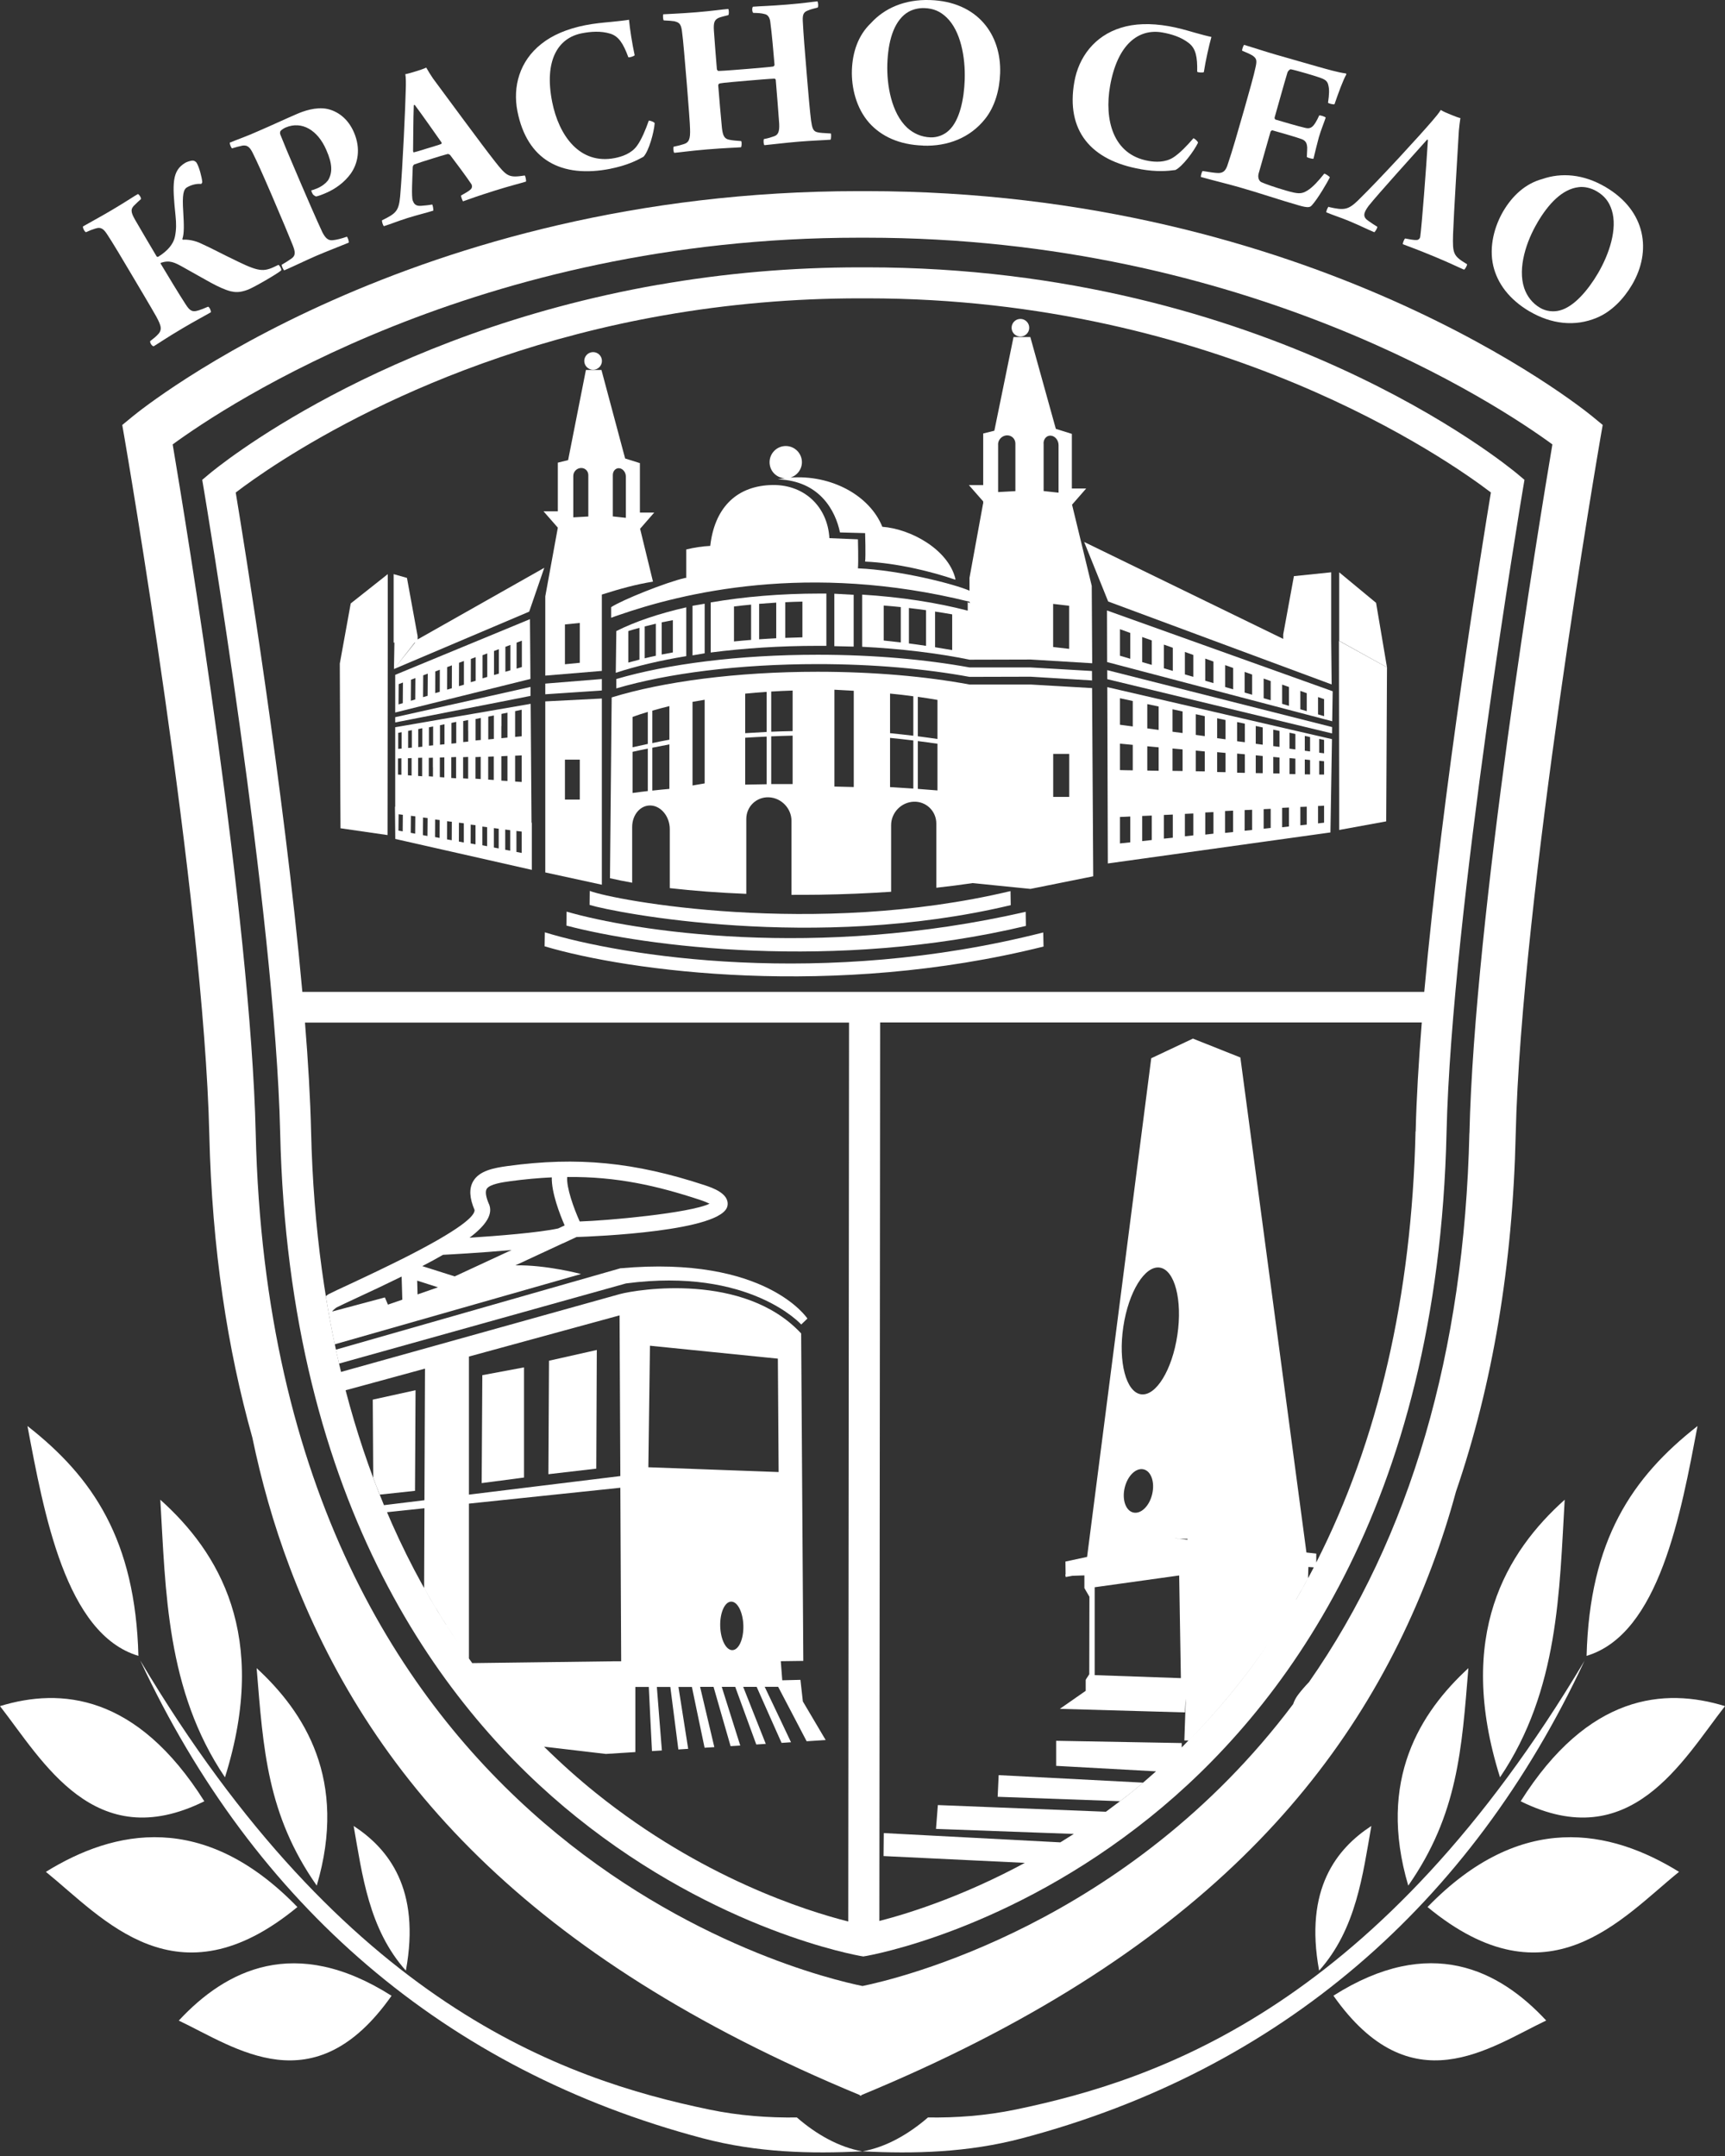 <svg width="76" height="95" viewBox="0 0 76 95" fill="none" xmlns="http://www.w3.org/2000/svg">
<rect x="0" y="0" width="76" height="95" fill="#333333" stroke="none"/>
<path d="M70.614 18.726L70.154 18.348C69.66 17.942 57.839 8.422 38.17 8.422H37.83C18.165 8.422 6.34 17.942 5.846 18.348L5.386 18.726L5.488 19.313C5.522 19.514 8.978 39.543 9.221 49.977C9.34 55.042 10.028 59.467 11.116 63.336C11.515 65.255 12.046 67.153 12.762 69.052C16.215 78.211 23.176 86.232 37.884 92.316V92.347C37.884 92.347 37.908 92.337 37.918 92.333C37.928 92.337 37.942 92.344 37.952 92.347V92.316C52.661 86.232 59.625 78.211 63.074 69.052C63.49 67.948 63.845 66.84 64.145 65.732C65.76 61.018 66.647 55.755 66.779 49.977C67.022 39.543 70.475 19.514 70.509 19.313L70.611 18.726H70.614ZM64.738 49.933C64.513 59.576 62.137 67.713 57.675 74.114C57.484 74.315 57.334 74.489 57.201 74.663C57.102 74.792 57.024 74.936 56.973 75.089C49.682 84.797 39.531 87.197 38 87.51C35.488 86.999 11.995 81.371 11.266 49.936C11.044 40.392 8.194 23.055 7.608 19.582C9.953 17.867 21.038 10.474 37.83 10.474H38.17C54.965 10.474 66.05 17.867 68.395 19.582C67.809 23.055 64.959 40.392 64.741 49.936L64.738 49.933Z" fill="white"/>
<path d="M29.001 12.546C16.662 14.714 9.507 20.639 9.21 20.891L8.91 21.143L8.975 21.528C9.006 21.716 12.121 40.232 12.343 49.889C12.718 66.455 19.648 75.444 25.398 80.066C31.643 85.087 37.72 86.154 37.976 86.198L37.983 86.16V86.205H38.089V86.16L38.099 86.198C38.354 86.154 44.435 85.09 50.677 80.066C56.424 75.444 63.357 66.455 63.732 49.889C63.954 40.232 67.069 21.712 67.1 21.528L67.165 21.143L66.865 20.891C66.421 20.519 55.831 11.78 38.187 11.78H37.881C34.891 11.78 31.902 12.039 28.997 12.55L29.001 12.546ZM27.331 65.555L27.368 73.201H27.082L20.806 73.282C20.759 73.214 20.708 73.146 20.66 73.078V66.254L27.331 65.555ZM20.66 65.862V59.774L27.297 57.96L27.331 65.04L20.66 65.858V65.862ZM19.651 71.588C18.679 70.065 17.769 68.353 16.968 66.438C16.996 66.502 17.023 66.567 17.05 66.632L18.7 66.458L18.686 69.969C19 70.532 19.324 71.07 19.654 71.588H19.651ZM18.7 66.104L16.917 66.322C16.273 64.771 15.704 63.087 15.226 61.26L18.724 60.306L18.7 66.104ZM19.651 71.588C19.814 71.847 19.982 72.096 20.149 72.345C19.982 72.1 19.814 71.847 19.651 71.588ZM20.806 73.282C21.832 74.687 22.906 75.907 23.973 76.964C22.906 75.907 21.836 74.687 20.806 73.282ZM37.373 84.667C35.535 84.204 30.91 82.752 26.25 79.002C25.504 78.402 24.74 77.724 23.97 76.964L26.693 77.284L27.992 77.202V74.332H28.585C28.605 74.748 28.626 75.195 28.65 75.675L28.725 77.158L29.161 77.131L29.045 75.675C29.008 75.198 28.97 74.752 28.94 74.332H29.533C29.587 74.748 29.645 75.195 29.706 75.675L29.887 77.087L30.32 77.059L30.102 75.675C30.027 75.195 29.955 74.752 29.891 74.332H30.484C30.569 74.748 30.664 75.195 30.763 75.675L31.043 77.011L31.472 76.984L31.162 75.672C31.05 75.191 30.944 74.748 30.845 74.329H31.438C31.557 74.745 31.687 75.191 31.823 75.672L32.188 76.94L32.614 76.913L32.222 75.672C32.072 75.191 31.929 74.748 31.799 74.329H32.393C32.546 74.745 32.71 75.191 32.883 75.672L33.32 76.868L33.739 76.841L33.275 75.672C33.084 75.191 32.911 74.748 32.744 74.329H33.337C33.521 74.745 33.722 75.191 33.933 75.672L34.434 76.797L34.85 76.769L34.329 75.668C34.1 75.188 33.889 74.745 33.691 74.326H34.284C34.502 74.741 34.738 75.188 34.987 75.668L35.539 76.725L36.377 76.671L35.372 74.97L35.266 74.019L34.465 74.039L34.4 73.197L35.392 73.184L35.297 58.755L35.29 58.748C32.781 56.058 28.098 56.808 27.303 57.023L15.022 60.452C15.087 60.725 15.158 60.991 15.226 61.253C14.361 57.943 13.805 54.166 13.706 49.851C13.672 48.416 13.577 46.79 13.437 45.059H37.407L37.373 84.661V84.667ZM28.565 64.648L28.636 59.297L34.271 59.866L34.305 64.863L28.565 64.652V64.648ZM32.751 71.626C32.767 72.216 32.553 72.7 32.27 72.71C31.987 72.717 31.748 72.246 31.731 71.656C31.714 71.067 31.929 70.579 32.212 70.573C32.495 70.566 32.733 71.036 32.751 71.626ZM52.357 76.705C53.636 75.409 54.798 73.998 55.841 72.478C54.801 73.998 53.639 75.409 52.357 76.705ZM56.536 71.415C56.697 71.155 56.857 70.896 57.01 70.63C56.853 70.893 56.697 71.155 56.536 71.415ZM57.102 70.481C57.283 70.17 57.46 69.857 57.63 69.54L57.644 69.045L57.883 69.062C57.634 69.543 57.375 70.017 57.105 70.481H57.102ZM62.365 49.858C62.202 57.108 60.712 63.506 57.992 68.848V68.456L57.559 68.408L54.648 46.596L52.558 45.764L50.721 46.63L47.895 68.602L46.941 68.807V68.82L46.948 69.379H46.934L46.944 69.448H46.951V69.461V69.475V69.489L47.248 69.434L47.776 69.417V69.976L47.998 70.358L47.991 73.773L47.844 73.998V74.015H47.834V74.503L46.695 75.297L52.207 75.454L52.238 74.844V75.024L52.18 76.691H52.361C52.262 76.797 52.163 76.899 52.064 76.998V76.804L46.532 76.705V77.809L50.932 78.051C50.588 78.358 50.237 78.661 49.876 78.951C49.49 79.261 49.105 79.551 48.724 79.831L41.32 79.537L41.238 80.587L47.309 80.809C47.108 80.938 46.914 81.058 46.716 81.18L38.937 80.771L38.927 81.784L45.155 82.084C45.41 81.947 45.666 81.804 45.925 81.654C42.796 83.457 40.072 84.303 38.743 84.644L38.777 45.052H62.641C62.502 46.783 62.406 48.409 62.372 49.844L62.365 49.858ZM50.268 61.437C49.61 61.338 49.262 60.009 49.49 58.468C49.719 56.928 50.438 55.758 51.096 55.854C51.754 55.953 52.102 57.279 51.873 58.823C51.645 60.364 50.926 61.533 50.268 61.437ZM50.762 65.838C50.639 66.363 50.268 66.724 49.93 66.646C49.596 66.567 49.426 66.076 49.552 65.552C49.678 65.027 50.05 64.665 50.384 64.744C50.718 64.822 50.888 65.313 50.762 65.838ZM51.952 69.42L52.027 73.944L48.229 73.811V69.939L51.952 69.42ZM51.771 67.781L51.986 67.805H52.316V67.842L51.774 67.784L51.771 67.781ZM65.685 21.702C65.32 23.911 63.551 34.833 62.75 43.705H13.321C12.52 34.833 10.751 23.911 10.386 21.702C11.855 20.577 18.652 15.754 29.236 13.896C32.062 13.399 34.973 13.146 37.884 13.146H38.191C53.714 13.146 63.855 20.301 65.689 21.702H65.685Z" fill="white"/>
<path d="M3.787 10.232C3.971 10.147 4.06 10.116 4.196 10.072C4.469 9.98 4.581 10.113 4.731 10.341C4.949 10.668 5.423 11.463 5.74 12.001C6.115 12.632 6.65 13.532 6.879 13.937C7.124 14.387 7.162 14.554 6.906 14.79C6.817 14.878 6.766 14.909 6.616 15.032C6.599 15.1 6.691 15.257 6.773 15.257C6.947 15.154 7.318 14.895 8.055 14.459C8.583 14.145 9.108 13.869 9.289 13.76C9.309 13.712 9.231 13.525 9.166 13.515C8.961 13.603 8.846 13.648 8.726 13.682C8.471 13.764 8.358 13.692 8.174 13.402C7.915 13.007 7.336 12.049 7.08 11.62C7.07 11.602 7.08 11.582 7.09 11.579C7.482 11.452 7.69 11.562 8.075 11.776C9.054 12.318 9.64 12.697 10.155 12.833C10.356 12.877 10.546 12.905 10.921 12.765C11.191 12.662 12.217 12.066 12.384 11.919C12.431 11.879 12.295 11.654 12.261 11.674C11.654 11.974 11.491 12.015 10.472 11.521C9.718 11.159 9.333 10.944 8.886 10.743C8.569 10.583 8.232 10.546 8.065 10.563C8.051 10.559 8.038 10.556 8.034 10.532C8.12 10.283 8.106 9.905 8.072 9.315C8.024 8.582 8.082 8.347 8.239 8.255C8.413 8.153 8.641 8.085 8.863 8.105C8.873 8.098 8.921 8.047 8.91 8.006C8.893 7.819 8.777 7.348 8.655 7.164C8.638 7.137 8.573 7.086 8.522 7.079C8.409 7.065 8.229 7.137 8.167 7.171C7.571 7.526 7.588 8.088 7.734 9.513C7.768 9.844 7.772 10.109 7.707 10.43C7.639 10.75 7.397 11.047 6.978 11.309C6.944 11.33 6.909 11.313 6.899 11.296C6.606 10.801 6.139 10.014 5.945 9.673C5.768 9.356 5.727 9.206 5.958 9.008C6.054 8.916 6.061 8.903 6.207 8.777C6.241 8.732 6.119 8.548 6.074 8.552C5.931 8.627 5.628 8.841 4.909 9.267C4.414 9.561 3.828 9.874 3.658 9.976C3.634 10.038 3.729 10.215 3.784 10.229L3.787 10.232Z" fill="white"/>
<path d="M10.669 6.418C10.925 6.374 11.034 6.523 11.167 6.806C11.327 7.13 11.528 7.57 11.975 8.606C12.459 9.734 12.755 10.45 12.895 10.798C13.001 11.071 13.045 11.248 12.844 11.391C12.728 11.473 12.571 11.575 12.414 11.664C12.397 11.705 12.476 11.879 12.523 11.913C13.004 11.705 13.454 11.48 13.935 11.272C14.443 11.054 15.066 10.818 15.363 10.692C15.383 10.638 15.319 10.46 15.284 10.43C15.036 10.515 14.838 10.566 14.671 10.583C14.443 10.614 14.327 10.467 14.204 10.236C13.962 9.724 13.44 8.514 13.239 8.044C12.725 6.851 12.448 6.179 12.35 5.927C12.326 5.872 12.343 5.787 12.36 5.77C12.418 5.702 12.534 5.641 12.581 5.62C13.304 5.31 14.003 5.743 14.374 6.602C14.657 7.236 14.65 7.625 14.449 7.952C14.344 8.085 14.187 8.207 13.982 8.296C13.853 8.351 13.747 8.385 13.716 8.388C13.71 8.422 13.771 8.562 13.812 8.589C13.829 8.603 13.897 8.661 13.938 8.654C14.047 8.63 14.173 8.586 14.374 8.497C14.78 8.323 15.182 8.03 15.455 7.648C15.768 7.205 15.905 6.554 15.595 5.835C15.322 5.198 14.851 4.894 14.415 4.799C13.911 4.696 13.355 4.904 13.086 5.02C12.486 5.279 12.022 5.501 11.364 5.784C10.908 5.992 10.373 6.179 10.124 6.285C10.114 6.333 10.175 6.503 10.223 6.537C10.396 6.483 10.533 6.449 10.676 6.418H10.669Z" fill="white"/>
<path d="M17.919 9.618C18.421 9.461 18.782 9.38 19.092 9.281C19.099 9.236 19.068 9.035 19.041 9.011C18.854 9.049 18.707 9.052 18.553 9.069C18.284 9.09 18.23 8.95 18.185 8.838C18.121 8.667 18.168 7.873 18.185 7.362C18.185 7.321 18.226 7.253 18.254 7.246C18.376 7.198 18.673 7.103 19.038 6.99C19.286 6.912 19.586 6.82 19.712 6.789C19.76 6.775 19.805 6.813 19.828 6.826C20.081 7.157 20.554 7.791 20.773 8.122C20.79 8.149 20.827 8.261 20.738 8.343C20.667 8.418 20.486 8.517 20.316 8.613C20.299 8.66 20.374 8.827 20.398 8.872C20.749 8.749 20.974 8.66 21.819 8.394C22.491 8.183 22.934 8.077 23.172 8.002C23.193 7.965 23.148 7.757 23.121 7.733C22.416 7.839 22.337 7.791 21.792 7.096C21.212 6.359 19.678 4.267 19.075 3.455C18.98 3.315 18.854 3.114 18.779 2.978C18.659 3.036 18.526 3.08 18.325 3.142C18.172 3.189 17.998 3.244 17.858 3.268C17.885 3.418 17.885 3.69 17.879 3.871C17.862 4.659 17.746 7.28 17.63 8.653C17.568 9.294 17.456 9.403 16.832 9.707C16.815 9.754 16.873 9.935 16.914 9.966C17.251 9.86 17.568 9.727 17.923 9.618H17.919ZM18.233 4.635C18.233 4.635 18.26 4.624 18.271 4.621C18.615 5.081 19.208 5.93 19.457 6.284C19.457 6.295 19.453 6.339 19.443 6.342C19.341 6.387 19.078 6.458 18.772 6.554C18.513 6.636 18.339 6.69 18.23 6.714C18.22 6.714 18.202 6.69 18.199 6.649C18.209 6.182 18.206 5.265 18.23 4.635H18.233Z" fill="white"/>
<path d="M26.915 7.43C27.634 7.286 28.053 7.072 28.35 6.908C28.589 6.656 28.814 5.831 28.844 5.425C28.8 5.361 28.636 5.313 28.585 5.313C28.456 5.688 28.261 6.158 28.067 6.421C27.818 6.768 27.402 6.901 27.096 6.963C25.535 7.273 24.621 5.964 24.328 4.495C23.966 2.668 24.58 1.676 25.627 1.468C26.012 1.393 26.465 1.352 26.891 1.485C27.252 1.597 27.457 1.908 27.682 2.518C27.699 2.555 27.951 2.473 27.962 2.433C27.852 1.931 27.747 1.253 27.713 0.871C27.583 0.895 27.222 0.936 26.942 0.963C26.571 0.997 26.165 1.035 25.79 1.11C24.979 1.27 24.328 1.553 23.851 1.935C22.893 2.688 22.582 3.816 22.797 4.904C23.22 7.038 24.72 7.869 26.912 7.433L26.915 7.43Z" fill="white"/>
<path d="M29.741 0.947C29.945 0.991 30.017 1.097 30.051 1.417C30.095 1.707 30.18 2.75 30.262 3.721C30.334 4.594 30.402 5.518 30.402 5.668C30.419 6.131 30.361 6.288 30.095 6.36C29.969 6.4 29.898 6.418 29.679 6.465C29.652 6.506 29.669 6.717 29.71 6.734C29.932 6.717 30.409 6.646 31.142 6.585C31.984 6.516 32.457 6.506 32.648 6.489C32.676 6.455 32.689 6.264 32.655 6.216C32.471 6.203 32.27 6.189 32.134 6.158C31.898 6.118 31.844 5.951 31.806 5.63C31.755 5.129 31.694 4.376 31.643 3.755C31.643 3.745 31.66 3.704 31.677 3.691C31.714 3.667 31.796 3.65 32.979 3.551C33.419 3.513 33.913 3.472 34.114 3.466C34.155 3.466 34.179 3.5 34.179 3.53C34.233 4.181 34.298 4.986 34.329 5.446C34.349 5.828 34.271 5.957 34.083 6.012C33.964 6.053 33.858 6.09 33.657 6.128C33.63 6.169 33.637 6.373 33.681 6.397C33.913 6.377 34.602 6.291 35.174 6.244C35.784 6.193 36.309 6.179 36.592 6.155C36.619 6.131 36.623 5.92 36.609 5.882C36.275 5.858 36.132 5.862 35.989 5.821C35.822 5.773 35.781 5.637 35.733 5.306C35.679 4.877 35.614 4.113 35.559 3.452C35.437 1.986 35.406 1.608 35.368 0.912C35.355 0.609 35.426 0.524 35.604 0.459C35.709 0.411 35.859 0.377 36.026 0.333C36.064 0.289 36.047 0.098 36.013 0.06C35.771 0.081 35.454 0.139 34.659 0.203C33.906 0.265 33.524 0.268 33.173 0.296C33.126 0.34 33.132 0.531 33.187 0.568C33.388 0.572 33.541 0.578 33.685 0.619C33.848 0.647 33.913 0.803 33.933 0.933C34.008 1.472 34.08 2.344 34.124 2.855C34.124 2.886 34.09 2.92 34.07 2.93C33.92 2.954 33.538 2.985 32.976 3.033C31.851 3.125 31.731 3.125 31.639 3.125C31.619 3.108 31.605 3.097 31.585 3.06C31.541 2.518 31.486 1.846 31.452 1.335C31.431 0.984 31.483 0.868 31.67 0.783C31.769 0.745 31.946 0.701 32.086 0.667C32.123 0.633 32.117 0.442 32.086 0.394C31.796 0.418 31.408 0.48 30.675 0.541C29.921 0.602 29.448 0.613 29.219 0.63C29.202 0.66 29.209 0.872 29.243 0.899C29.475 0.909 29.587 0.919 29.741 0.94V0.947Z" fill="white"/>
<path d="M40.676 6.418C41.753 6.455 42.742 6.073 43.403 5.238C43.832 4.7 44.04 3.96 44.064 3.227C44.122 1.516 43.062 0.071 40.979 0.002C39.851 -0.035 38.961 0.367 38.368 1.022C37.806 1.557 37.56 2.303 37.533 3.087C37.509 3.841 37.71 4.754 38.3 5.419C38.825 6.002 39.609 6.38 40.672 6.414L40.676 6.418ZM39.933 0.582C40.141 0.428 40.444 0.347 40.727 0.357C41.129 0.371 41.426 0.5 41.709 0.773C42.322 1.366 42.537 2.511 42.503 3.517C42.476 4.362 42.281 5.303 41.814 5.739C41.606 5.944 41.3 6.063 41 6.053C40.587 6.039 40.24 5.876 39.967 5.627C39.275 4.979 39.064 3.752 39.094 2.818C39.128 1.843 39.357 0.994 39.933 0.578V0.582Z" fill="white"/>
<path d="M50.258 7.457C50.98 7.583 51.45 7.536 51.785 7.491C52.098 7.341 52.606 6.656 52.783 6.288C52.766 6.213 52.63 6.107 52.582 6.09C52.323 6.394 51.975 6.758 51.696 6.936C51.338 7.167 50.902 7.144 50.595 7.089C49.027 6.813 48.649 5.265 48.908 3.786C49.231 1.952 50.162 1.246 51.212 1.431C51.597 1.499 52.037 1.628 52.385 1.904C52.681 2.14 52.759 2.501 52.746 3.155C52.746 3.196 53.012 3.213 53.039 3.176C53.117 2.668 53.267 2 53.373 1.628C53.243 1.604 52.892 1.512 52.62 1.434C52.258 1.328 51.87 1.219 51.495 1.154C50.68 1.011 49.971 1.039 49.388 1.223C48.222 1.581 47.524 2.521 47.333 3.609C46.955 5.749 48.052 7.069 50.254 7.454L50.258 7.457Z" fill="white"/>
<path d="M52.91 7.798C53.424 7.945 54.069 8.098 54.583 8.245C55.483 8.5 56.39 8.814 57.232 9.053C57.648 9.172 57.723 9.131 57.798 9.046C58.053 8.773 58.507 7.992 58.589 7.815C58.571 7.767 58.394 7.655 58.343 7.652C58.098 7.958 57.849 8.245 57.593 8.401C57.337 8.558 57.184 8.548 56.663 8.398C56.178 8.258 55.742 8.105 55.565 8.023C55.449 7.958 55.412 7.791 55.453 7.645L55.977 5.804C55.984 5.784 56.029 5.736 56.059 5.743C56.349 5.824 57.191 6.066 57.361 6.135C57.559 6.213 57.58 6.356 57.593 6.493C57.59 6.619 57.593 6.598 57.576 6.919C57.61 6.949 57.822 7.011 57.869 6.994C57.941 6.701 58.033 6.309 58.104 6.056C58.2 5.726 58.329 5.419 58.408 5.18C58.377 5.139 58.166 5.071 58.121 5.088C58.067 5.208 58.016 5.31 57.961 5.398C57.822 5.63 57.702 5.681 57.515 5.637C57.208 5.569 56.448 5.344 56.196 5.269C56.175 5.262 56.148 5.214 56.158 5.173C56.346 4.516 56.536 3.817 56.724 3.19C56.734 3.152 56.816 3.05 56.867 3.053C57.027 3.077 58.053 3.37 58.268 3.466C58.377 3.517 58.49 3.571 58.527 3.769C58.571 3.95 58.565 4.147 58.51 4.529C58.544 4.56 58.738 4.614 58.796 4.591C58.974 4.076 59.171 3.534 59.318 3.275C59.311 3.261 59.308 3.241 59.297 3.237C58.953 3.193 58.452 3.046 58.084 2.944L56.216 2.409C55.742 2.273 55.139 2.072 54.812 1.976C54.784 2 54.713 2.177 54.726 2.235C54.887 2.3 55.054 2.371 55.18 2.446C55.364 2.573 55.381 2.661 55.323 2.937C55.251 3.295 55.03 4.069 54.822 4.805C54.522 5.852 54.287 6.673 54.103 7.208C54.011 7.529 53.891 7.617 53.69 7.624C53.544 7.624 53.302 7.587 52.981 7.536C52.95 7.57 52.903 7.733 52.906 7.798H52.91Z" fill="white"/>
<path d="M58.541 9.104C58.496 9.131 58.425 9.305 58.435 9.356C58.759 9.492 59.09 9.594 59.434 9.738C59.918 9.939 60.248 10.109 60.548 10.232C60.589 10.215 60.695 10.031 60.681 9.993C60.525 9.894 60.422 9.83 60.296 9.738C60.03 9.564 60.061 9.39 60.303 9.066C60.712 8.551 62.341 6.752 62.873 6.155C62.877 6.145 62.904 6.155 62.911 6.172C62.836 7.406 62.641 9.949 62.573 10.426C62.573 10.457 62.536 10.573 62.413 10.576C62.311 10.586 62.059 10.539 61.908 10.508C61.864 10.535 61.799 10.713 61.803 10.76C62.161 10.897 62.389 10.972 63.211 11.312C63.862 11.582 64.267 11.783 64.502 11.882C64.55 11.868 64.649 11.681 64.635 11.643C64.025 11.272 63.995 11.193 64.019 10.32C64.053 9.376 64.216 6.772 64.274 5.763C64.288 5.596 64.319 5.344 64.342 5.204C64.213 5.173 64.104 5.126 63.906 5.047C63.756 4.986 63.599 4.921 63.477 4.846C63.401 4.976 63.224 5.187 63.105 5.323C62.597 5.92 60.821 7.863 59.829 8.834C59.393 9.254 59.212 9.274 58.544 9.121L58.541 9.104Z" fill="white"/>
<path d="M67.4 13.726C68.327 14.271 69.377 14.414 70.359 13.998C70.996 13.732 71.531 13.18 71.903 12.55C72.772 11.077 72.533 9.298 70.737 8.241C69.765 7.668 68.79 7.597 67.955 7.887C67.206 8.088 66.633 8.626 66.234 9.301C65.852 9.952 65.59 10.849 65.791 11.718C65.972 12.478 66.479 13.187 67.4 13.729V13.726ZM67.734 9.809C68.228 8.967 68.838 8.333 69.544 8.248C69.799 8.21 70.106 8.285 70.348 8.429C70.696 8.633 70.894 8.889 71.013 9.264C71.269 10.078 70.907 11.186 70.396 12.055C69.966 12.785 69.346 13.518 68.726 13.678C68.446 13.756 68.119 13.719 67.857 13.566C67.502 13.358 67.274 13.047 67.154 12.696C66.854 11.796 67.257 10.617 67.734 9.813V9.809Z" fill="white"/>
<path d="M7.063 66.083C7.301 70.068 7.315 74.475 9.912 78.314C11.883 72.038 9.619 68.374 7.063 66.083Z" fill="white"/>
<path d="M11.307 73.504C11.6 77.086 11.767 79.957 13.955 83.086C15.332 78.423 13.413 75.443 11.307 73.504Z" fill="white"/>
<path d="M9.002 79.37C6.023 74.646 2.679 74.356 0 75.177C1.882 77.591 4.159 81.766 9.002 79.37Z" fill="white"/>
<path d="M13.103 84.03C8.975 79.772 5.031 80.618 2.021 82.479C4.55 84.528 7.782 88.417 13.103 84.03Z" fill="white"/>
<path d="M6.098 72.962C5.965 67.859 4.097 65.095 1.21 62.835C1.936 66.673 2.887 72.004 6.098 72.962Z" fill="white"/>
<path d="M7.877 89.034C10.373 90.217 13.829 92.804 17.251 87.94C12.987 85.233 9.943 86.808 7.877 89.034Z" fill="white"/>
<path d="M17.882 86.832C18.547 83.219 17.098 81.449 15.581 80.457C15.959 82.602 16.246 85.001 17.882 86.832Z" fill="white"/>
<path d="M31.237 92.951C24.798 91.614 15.182 88.301 6.177 73.163C11.191 83.931 19.61 91.219 30.961 94.219C33.374 94.856 35.72 94.907 37.993 94.795C36.96 94.614 35.958 94.041 35.109 93.302C33.869 93.319 32.58 93.23 31.234 92.951H31.237Z" fill="white"/>
<path d="M66.088 78.314C68.685 74.475 68.702 70.068 68.937 66.083C66.381 68.374 64.114 72.038 66.088 78.314Z" fill="white"/>
<path d="M62.045 83.086C64.233 79.953 64.4 77.083 64.694 73.504C62.587 75.443 60.668 78.423 62.045 83.086Z" fill="white"/>
<path d="M66.998 79.37C71.841 81.766 74.115 77.591 76 75.177C73.324 74.356 69.977 74.646 66.998 79.37Z" fill="white"/>
<path d="M62.894 84.03C68.211 88.417 71.442 84.528 73.975 82.479C70.969 80.621 67.022 79.772 62.894 84.03Z" fill="white"/>
<path d="M74.79 62.835C71.906 65.095 70.035 67.859 69.902 72.962C73.109 72.001 74.06 66.669 74.79 62.835Z" fill="white"/>
<path d="M58.748 87.936C62.171 92.804 65.627 90.217 68.122 89.03C66.057 86.805 63.013 85.23 58.748 87.936Z" fill="white"/>
<path d="M58.118 86.832C59.754 85.001 60.041 82.602 60.419 80.457C58.902 81.449 57.453 83.222 58.118 86.832Z" fill="white"/>
<path d="M69.82 73.163C60.814 88.301 51.202 91.611 44.759 92.951C43.41 93.23 42.124 93.319 40.884 93.302C40.035 94.038 39.033 94.614 38 94.795C40.274 94.907 42.622 94.856 45.032 94.219C56.383 91.219 64.802 83.931 69.817 73.163H69.82Z" fill="white"/>
<path d="M48.785 29.927L58.687 32.317L58.691 32.037L48.782 29.529L48.785 29.927Z" fill="white"/>
<path d="M48.809 38.047L58.616 36.68L58.684 32.569L48.785 30.278L48.809 38.043V38.047ZM58.121 32.862V32.559C58.193 32.572 58.261 32.589 58.336 32.603V33.193C58.261 33.182 58.193 33.176 58.121 33.166V32.862ZM58.121 33.827V33.523C58.193 33.53 58.261 33.537 58.336 33.544V34.13C58.261 34.13 58.193 34.13 58.121 34.13V33.827ZM58.07 35.514C58.159 35.514 58.248 35.507 58.336 35.5V36.25C58.248 36.261 58.159 36.271 58.07 36.281V35.514ZM57.487 32.753V32.426C57.562 32.443 57.641 32.46 57.719 32.477V33.111C57.641 33.101 57.562 33.09 57.487 33.08V32.753ZM57.487 33.793V33.465C57.562 33.472 57.641 33.483 57.719 33.489V34.123C57.641 34.123 57.562 34.123 57.487 34.12V33.793ZM57.29 35.555C57.385 35.555 57.477 35.548 57.573 35.545V36.336C57.477 36.346 57.385 36.356 57.29 36.366V35.558V35.555ZM56.813 32.637V32.286C56.901 32.303 56.986 32.324 57.072 32.341V33.022C56.986 33.012 56.898 32.998 56.813 32.988V32.637ZM56.813 33.755V33.404C56.901 33.411 56.986 33.421 57.072 33.428V34.11C56.986 34.11 56.898 34.11 56.813 34.106V33.755ZM56.489 35.596C56.588 35.593 56.69 35.589 56.789 35.582V36.417C56.69 36.428 56.588 36.441 56.489 36.451V35.599V35.596ZM56.097 32.514V32.15C56.189 32.17 56.281 32.191 56.373 32.208V32.91C56.281 32.9 56.189 32.886 56.097 32.876V32.514ZM56.097 33.718V33.353C56.189 33.363 56.281 33.37 56.373 33.38V34.082C56.281 34.082 56.189 34.082 56.097 34.079V33.718ZM55.674 35.654C55.776 35.65 55.882 35.644 55.984 35.64V36.482C55.882 36.492 55.78 36.506 55.674 36.516V35.65V35.654ZM55.326 32.382V31.989C55.429 32.013 55.531 32.034 55.633 32.054V32.814C55.531 32.801 55.429 32.787 55.326 32.773V32.382ZM55.326 33.673V33.281C55.429 33.292 55.531 33.302 55.633 33.312V34.069C55.531 34.069 55.429 34.069 55.326 34.065V33.673ZM55.166 36.571C55.057 36.584 54.945 36.595 54.836 36.605V35.695C54.948 35.691 55.057 35.684 55.166 35.681V36.571ZM54.505 32.238V31.816C54.621 31.84 54.733 31.863 54.846 31.887V32.705C54.733 32.692 54.617 32.675 54.505 32.661V32.238ZM54.505 33.629V33.206C54.621 33.217 54.733 33.227 54.846 33.237V34.055C54.733 34.055 54.617 34.052 54.505 34.048V33.626V33.629ZM54.328 36.663C54.208 36.676 54.093 36.69 53.973 36.7V35.736C54.093 35.732 54.208 35.725 54.328 35.719V36.659V36.663ZM53.626 32.088V31.649C53.748 31.676 53.871 31.703 53.994 31.727V32.576C53.871 32.559 53.752 32.542 53.626 32.528V32.088ZM53.626 33.581V33.142C53.748 33.155 53.871 33.166 53.994 33.176V34.025C53.871 34.025 53.752 34.021 53.626 34.018V33.581ZM53.101 35.8C53.22 35.794 53.343 35.79 53.462 35.783V36.734C53.343 36.748 53.22 36.762 53.101 36.775V35.8ZM52.685 31.925V31.471C52.818 31.499 52.947 31.529 53.08 31.557V32.436C52.951 32.419 52.818 32.402 52.685 32.382V31.928V31.925ZM52.685 33.53V33.073C52.818 33.087 52.947 33.097 53.08 33.111V33.99C52.951 33.99 52.818 33.987 52.685 33.984V33.53ZM52.204 35.862C52.327 35.858 52.45 35.852 52.576 35.845V36.809C52.453 36.823 52.327 36.837 52.204 36.85V35.862ZM51.659 31.747C51.659 31.584 51.659 31.42 51.659 31.253C51.809 31.284 51.955 31.318 52.102 31.349V32.3C51.955 32.279 51.805 32.262 51.659 32.242C51.659 32.078 51.659 31.911 51.659 31.747ZM51.659 33.476V32.981C51.809 32.995 51.955 33.009 52.102 33.022V33.973C51.955 33.973 51.805 33.97 51.659 33.967V33.472V33.476ZM51.277 35.91C51.41 35.906 51.543 35.899 51.672 35.892V36.912C51.539 36.925 51.406 36.939 51.277 36.953V35.91ZM50.547 31.56V31.025C50.715 31.059 50.885 31.096 51.048 31.131V32.163C50.885 32.139 50.715 32.119 50.547 32.095V31.56ZM50.547 33.418V32.883C50.715 32.9 50.885 32.913 51.048 32.93V33.963C50.885 33.963 50.715 33.956 50.547 33.953V33.418ZM50.322 35.954C50.462 35.947 50.605 35.94 50.745 35.937V37.014C50.605 37.031 50.462 37.045 50.322 37.062V35.957V35.954ZM49.344 31.349V30.766C49.532 30.807 49.719 30.848 49.907 30.889V32.01C49.719 31.986 49.528 31.959 49.344 31.935V31.352V31.349ZM49.344 33.349V32.767C49.532 32.784 49.719 32.804 49.907 32.821V33.943C49.719 33.943 49.528 33.936 49.344 33.932V33.349ZM49.344 35.998C49.494 35.991 49.648 35.988 49.797 35.978V37.116C49.648 37.133 49.494 37.15 49.344 37.164V35.998Z" fill="white"/>
<path d="M48.782 29.174L58.694 31.781L58.715 30.459L48.772 26.9L48.778 29.174H48.782ZM58.07 30.715C58.159 30.745 58.248 30.776 58.336 30.806V31.556C58.248 31.532 58.159 31.505 58.07 31.478V30.711V30.715ZM57.29 30.442C57.385 30.476 57.477 30.51 57.573 30.544V31.335C57.477 31.308 57.385 31.28 57.29 31.253V30.445V30.442ZM56.489 30.166C56.588 30.203 56.69 30.237 56.789 30.271V31.103C56.69 31.076 56.588 31.045 56.489 31.014V30.162V30.166ZM55.674 29.9C55.776 29.937 55.882 29.971 55.984 30.009V30.854C55.882 30.823 55.78 30.793 55.674 30.766V29.903V29.9ZM54.836 29.607C54.948 29.648 55.057 29.685 55.166 29.723V30.612C55.057 30.581 54.945 30.547 54.836 30.517V29.607ZM53.977 29.307C54.096 29.348 54.212 29.392 54.331 29.433V30.374C54.212 30.34 54.096 30.305 53.977 30.271V29.307ZM53.1 29.02C53.22 29.065 53.343 29.106 53.462 29.15V30.101C53.343 30.067 53.22 30.033 53.1 29.995V29.02ZM52.204 28.727C52.327 28.771 52.45 28.816 52.576 28.86V29.825C52.453 29.791 52.327 29.753 52.204 29.716V28.727ZM51.277 28.403C51.41 28.451 51.543 28.499 51.672 28.543V29.562C51.539 29.525 51.406 29.484 51.277 29.446V28.403ZM50.322 28.069C50.462 28.12 50.605 28.172 50.745 28.219V29.297C50.605 29.256 50.462 29.215 50.322 29.174V28.069ZM49.344 27.725C49.494 27.78 49.648 27.834 49.797 27.889V29.027C49.648 28.983 49.494 28.939 49.344 28.894V27.729V27.725Z" fill="white"/>
<path d="M36.408 28.458V28.411V26.154C36.313 26.154 36.214 26.154 36.118 26.154C34.394 26.154 32.764 26.294 31.312 26.546V28.752C32.764 28.564 34.356 28.458 36.026 28.458C36.153 28.458 36.282 28.458 36.408 28.458ZM33.092 28.196C32.836 28.216 32.587 28.24 32.338 28.264V26.723C32.584 26.693 32.836 26.665 33.092 26.642V28.196ZM34.199 28.124C33.944 28.138 33.695 28.151 33.446 28.169V26.607C33.695 26.587 33.947 26.57 34.199 26.553V28.121V28.124ZM35.352 28.083C35.099 28.09 34.847 28.097 34.598 28.107V26.536C34.847 26.522 35.099 26.515 35.352 26.509V28.087V28.083Z" fill="white"/>
<path d="M30.235 26.761C29.025 27.037 27.978 27.391 27.154 27.807L27.13 29.645C28.029 29.351 29.079 29.102 30.235 28.912V26.764V26.761ZM28.173 29.065C28.009 29.106 27.846 29.15 27.682 29.195V27.807C27.842 27.756 28.006 27.708 28.173 27.664V29.065ZM28.895 28.895C28.732 28.929 28.568 28.966 28.404 29.007V27.603C28.565 27.562 28.728 27.521 28.895 27.483V28.895ZM29.645 28.748C29.482 28.779 29.318 28.809 29.154 28.84V27.422C29.315 27.388 29.478 27.357 29.645 27.327V28.745V28.748Z" fill="white"/>
<path d="M25.984 39.26L25.977 39.874C27.096 40.215 35.893 41.943 44.531 39.884L44.521 39.264C35.883 41.322 27.034 39.666 25.988 39.257L25.984 39.26Z" fill="white"/>
<path d="M45.199 40.798L45.189 40.177C35.921 42.304 27.907 41.016 24.962 40.17L24.955 40.784C28.408 41.697 36.756 42.809 45.203 40.798H45.199Z" fill="white"/>
<path d="M24.004 41.084L23.994 41.697C27.695 42.802 36.732 44.019 45.976 41.708L45.963 41.087C36.245 43.562 27.409 42.127 24.004 41.081V41.084Z" fill="white"/>
<path d="M19.777 31.073C19.3 31.178 18.847 31.281 18.421 31.376C18.066 31.454 17.732 31.529 17.412 31.601V31.833C17.735 31.768 18.07 31.703 18.424 31.635C18.85 31.55 19.303 31.461 19.781 31.369C20.323 31.264 20.902 31.148 21.526 31.028C22.105 30.916 22.722 30.793 23.373 30.664V30.268C22.719 30.415 22.102 30.555 21.523 30.684C20.902 30.824 20.323 30.953 19.781 31.073H19.777Z" fill="white"/>
<path d="M17.412 29.736V31.396C17.735 31.318 18.07 31.233 18.424 31.144C18.85 31.038 19.303 30.926 19.781 30.807C20.323 30.674 20.902 30.527 21.526 30.374C22.102 30.23 22.719 30.077 23.37 29.917L23.349 27.282L17.412 29.736ZM17.746 30.984C17.684 31.004 17.619 31.021 17.558 31.038C17.558 30.742 17.562 30.442 17.565 30.145C17.626 30.121 17.691 30.098 17.753 30.074C17.753 30.377 17.749 30.68 17.746 30.98V30.984ZM18.294 30.82C18.23 30.841 18.165 30.858 18.1 30.878C18.1 30.568 18.104 30.261 18.107 29.951C18.172 29.927 18.236 29.903 18.301 29.879C18.301 30.193 18.298 30.507 18.294 30.824V30.82ZM18.84 30.66C18.772 30.68 18.703 30.701 18.639 30.718C18.639 30.398 18.642 30.077 18.646 29.757C18.714 29.733 18.782 29.706 18.847 29.682C18.847 30.006 18.843 30.333 18.84 30.66ZM19.375 30.483C19.307 30.503 19.242 30.524 19.174 30.541C19.174 30.22 19.174 29.903 19.177 29.586C19.242 29.562 19.31 29.535 19.378 29.511C19.378 29.835 19.378 30.159 19.375 30.486V30.483ZM19.907 30.326C19.839 30.346 19.77 30.367 19.699 30.387C19.699 30.057 19.699 29.726 19.702 29.395C19.77 29.372 19.842 29.344 19.91 29.317C19.91 29.654 19.91 29.988 19.907 30.326ZM20.435 30.172C20.363 30.193 20.292 30.213 20.22 30.234C20.22 29.89 20.22 29.549 20.224 29.204C20.295 29.177 20.367 29.153 20.439 29.126C20.439 29.477 20.439 29.825 20.439 30.172H20.435ZM20.953 29.999C20.882 30.019 20.814 30.04 20.742 30.06C20.742 29.719 20.742 29.378 20.745 29.034C20.817 29.007 20.885 28.98 20.957 28.956C20.957 29.303 20.957 29.651 20.957 29.999H20.953ZM21.468 29.828C21.396 29.849 21.328 29.869 21.26 29.89C21.26 29.549 21.26 29.211 21.26 28.87C21.328 28.843 21.4 28.819 21.468 28.792C21.468 29.136 21.468 29.484 21.468 29.828ZM21.979 29.682C21.908 29.702 21.836 29.723 21.765 29.743C21.765 29.392 21.765 29.038 21.765 28.686C21.836 28.659 21.908 28.632 21.979 28.605C21.979 28.962 21.979 29.324 21.979 29.682ZM22.487 29.535C22.412 29.559 22.337 29.579 22.266 29.6C22.266 29.235 22.266 28.867 22.266 28.502C22.341 28.475 22.412 28.444 22.487 28.417C22.487 28.789 22.487 29.16 22.487 29.532V29.535ZM22.992 29.392C22.913 29.416 22.838 29.436 22.76 29.46C22.76 29.078 22.76 28.7 22.76 28.318C22.835 28.291 22.913 28.26 22.992 28.23V29.389V29.392Z" fill="white"/>
<path d="M23.373 31.014C22.719 31.127 22.102 31.233 21.519 31.335C20.899 31.441 20.319 31.543 19.777 31.635C19.3 31.717 18.847 31.795 18.421 31.87C18.066 31.931 17.732 31.989 17.412 32.044V35.548H17.401L17.415 36.966L23.431 38.329V36.25H23.418L23.38 31.021L23.373 31.014ZM17.981 32.582C17.981 32.456 17.981 32.334 17.981 32.207C18.035 32.197 18.09 32.184 18.145 32.173C18.145 32.303 18.145 32.429 18.145 32.559C18.145 32.685 18.145 32.814 18.145 32.944C18.09 32.947 18.035 32.954 17.981 32.957C17.981 32.831 17.981 32.709 17.981 32.582ZM17.544 32.647C17.544 32.528 17.544 32.412 17.544 32.293C17.596 32.282 17.643 32.272 17.695 32.262C17.695 32.381 17.695 32.504 17.695 32.623C17.695 32.743 17.695 32.865 17.695 32.985C17.643 32.991 17.596 32.995 17.544 32.998C17.544 32.882 17.544 32.763 17.544 32.644V32.647ZM17.534 33.775C17.534 33.656 17.534 33.537 17.534 33.421C17.585 33.421 17.633 33.417 17.684 33.414C17.684 33.533 17.684 33.656 17.684 33.775C17.684 33.898 17.684 34.017 17.684 34.14C17.633 34.137 17.585 34.133 17.534 34.13C17.534 34.011 17.534 33.895 17.534 33.775ZM17.742 36.632C17.681 36.618 17.616 36.608 17.555 36.598C17.555 36.359 17.558 36.117 17.562 35.879C17.623 35.885 17.688 35.896 17.749 35.903C17.749 36.148 17.746 36.39 17.742 36.635V36.632ZM17.971 33.786C17.971 33.66 17.971 33.533 17.971 33.411C18.025 33.411 18.08 33.407 18.134 33.404C18.134 33.533 18.134 33.66 18.134 33.789C18.134 33.919 18.134 34.045 18.134 34.174C18.08 34.167 18.025 34.167 17.971 34.161C17.971 34.035 17.971 33.912 17.971 33.786ZM18.291 36.734C18.226 36.721 18.162 36.71 18.097 36.697C18.097 36.448 18.1 36.196 18.104 35.947C18.168 35.954 18.233 35.964 18.298 35.971C18.298 36.226 18.294 36.478 18.291 36.731V36.734ZM22.092 31.993C22.092 31.815 22.092 31.638 22.092 31.457C22.18 31.441 22.269 31.42 22.358 31.403C22.358 31.587 22.358 31.768 22.358 31.952C22.358 32.136 22.358 32.316 22.358 32.501C22.269 32.511 22.18 32.518 22.088 32.528C22.088 32.351 22.088 32.17 22.088 31.993H22.092ZM21.512 32.078C21.512 31.911 21.512 31.744 21.512 31.577C21.594 31.56 21.676 31.543 21.758 31.526C21.758 31.696 21.758 31.87 21.758 32.04C21.758 32.211 21.758 32.385 21.758 32.559C21.676 32.565 21.594 32.572 21.512 32.582C21.512 32.415 21.512 32.248 21.512 32.081V32.078ZM18.598 33.796C18.598 33.932 18.598 34.069 18.598 34.205C18.54 34.202 18.479 34.195 18.421 34.191C18.421 34.058 18.421 33.925 18.421 33.792C18.421 33.66 18.421 33.527 18.421 33.394C18.479 33.394 18.537 33.39 18.598 33.387C18.598 33.523 18.598 33.66 18.598 33.796ZM18.605 32.494C18.605 32.63 18.605 32.767 18.605 32.903C18.547 32.91 18.489 32.913 18.427 32.92C18.427 32.787 18.427 32.654 18.427 32.521C18.427 32.388 18.427 32.255 18.427 32.126C18.485 32.112 18.543 32.102 18.605 32.088C18.605 32.224 18.605 32.361 18.605 32.497V32.494ZM18.833 36.836C18.765 36.823 18.697 36.809 18.632 36.799C18.632 36.54 18.635 36.281 18.639 36.022C18.707 36.029 18.775 36.039 18.84 36.046C18.84 36.308 18.836 36.571 18.833 36.836ZM19.075 33.803C19.075 33.943 19.075 34.079 19.075 34.219C19.014 34.215 18.952 34.208 18.891 34.205C18.891 34.069 18.891 33.936 18.891 33.799C18.891 33.663 18.891 33.53 18.891 33.394C18.952 33.394 19.01 33.387 19.072 33.387C19.072 33.527 19.072 33.666 19.072 33.803H19.075ZM19.082 32.426C19.082 32.565 19.082 32.702 19.082 32.842C19.02 32.848 18.962 32.852 18.898 32.858C18.898 32.722 18.898 32.589 18.898 32.453C18.898 32.316 18.898 32.184 18.898 32.047C18.959 32.037 19.017 32.023 19.082 32.01C19.082 32.15 19.082 32.286 19.082 32.426ZM19.368 36.922C19.3 36.911 19.235 36.898 19.167 36.884C19.167 36.625 19.167 36.369 19.171 36.11C19.235 36.117 19.303 36.127 19.372 36.134C19.372 36.397 19.372 36.659 19.368 36.922ZM19.576 33.813C19.576 33.959 19.576 34.106 19.576 34.256C19.511 34.253 19.443 34.246 19.378 34.242C19.378 34.099 19.378 33.956 19.378 33.809C19.378 33.666 19.378 33.523 19.378 33.38C19.443 33.38 19.508 33.373 19.576 33.37C19.576 33.516 19.576 33.666 19.576 33.813ZM19.583 32.354C19.583 32.501 19.583 32.647 19.583 32.794C19.518 32.801 19.45 32.807 19.385 32.814C19.385 32.671 19.385 32.528 19.385 32.385C19.385 32.242 19.385 32.098 19.385 31.955C19.45 31.942 19.515 31.928 19.583 31.914C19.583 32.061 19.583 32.207 19.583 32.354ZM19.903 37.024C19.835 37.01 19.767 36.997 19.695 36.986C19.695 36.721 19.695 36.451 19.699 36.185C19.767 36.196 19.839 36.202 19.907 36.209C19.907 36.482 19.907 36.755 19.903 37.027V37.024ZM20.094 33.823C20.094 33.98 20.094 34.137 20.094 34.294C20.023 34.287 19.951 34.283 19.883 34.28C19.883 34.127 19.883 33.973 19.883 33.823C19.883 33.67 19.883 33.516 19.883 33.366C19.954 33.363 20.023 33.36 20.094 33.356C20.094 33.513 20.094 33.67 20.094 33.827V33.823ZM20.101 32.279C20.101 32.436 20.101 32.589 20.101 32.746C20.029 32.753 19.961 32.76 19.89 32.767C19.89 32.613 19.89 32.463 19.89 32.31C19.89 32.16 19.89 32.006 19.89 31.853C19.961 31.839 20.029 31.822 20.101 31.809C20.101 31.965 20.101 32.119 20.101 32.276V32.279ZM20.432 37.123C20.36 37.109 20.288 37.096 20.217 37.082C20.217 36.802 20.217 36.526 20.22 36.25C20.292 36.26 20.363 36.267 20.435 36.277C20.435 36.56 20.435 36.843 20.435 37.123H20.432ZM20.626 33.83C20.626 33.99 20.626 34.15 20.626 34.311C20.551 34.304 20.479 34.3 20.404 34.297C20.404 34.14 20.404 33.987 20.404 33.83C20.404 33.673 20.404 33.516 20.404 33.363C20.479 33.36 20.551 33.356 20.626 33.353C20.626 33.513 20.626 33.673 20.626 33.83ZM20.629 32.201C20.629 32.361 20.629 32.518 20.629 32.678C20.554 32.685 20.483 32.691 20.408 32.698C20.408 32.545 20.408 32.388 20.408 32.235C20.408 32.081 20.408 31.924 20.408 31.771C20.483 31.758 20.554 31.741 20.626 31.727C20.626 31.887 20.626 32.044 20.626 32.204L20.629 32.201ZM20.946 37.205C20.875 37.191 20.807 37.177 20.735 37.164C20.735 36.888 20.735 36.611 20.738 36.335C20.81 36.346 20.878 36.352 20.95 36.359C20.95 36.639 20.95 36.922 20.95 37.201L20.946 37.205ZM21.178 33.84C21.178 34.004 21.178 34.167 21.178 34.328C21.103 34.321 21.025 34.317 20.95 34.311C20.95 34.15 20.95 33.994 20.95 33.833C20.95 33.677 20.95 33.516 20.95 33.36C21.025 33.36 21.103 33.353 21.178 33.349C21.178 33.513 21.178 33.673 21.178 33.837V33.84ZM21.182 32.122C21.182 32.286 21.182 32.446 21.182 32.606C21.107 32.613 21.028 32.62 20.953 32.627C20.953 32.47 20.953 32.31 20.953 32.153C20.953 31.996 20.953 31.839 20.953 31.683C21.028 31.666 21.107 31.652 21.182 31.635C21.182 31.798 21.182 31.959 21.182 32.119V32.122ZM21.461 37.286C21.39 37.273 21.321 37.259 21.253 37.245C21.253 36.969 21.253 36.697 21.253 36.421C21.321 36.431 21.393 36.438 21.461 36.448C21.461 36.727 21.461 37.007 21.461 37.286ZM21.754 34.368C21.672 34.365 21.591 34.358 21.509 34.352C21.509 34.184 21.509 34.014 21.509 33.847C21.509 33.68 21.509 33.51 21.509 33.343C21.591 33.339 21.672 33.336 21.754 33.332C21.754 33.506 21.754 33.677 21.754 33.85C21.754 34.024 21.754 34.198 21.754 34.368ZM21.972 37.385C21.901 37.372 21.829 37.358 21.758 37.344C21.758 37.058 21.758 36.772 21.758 36.489C21.829 36.499 21.901 36.506 21.972 36.516C21.972 36.806 21.972 37.096 21.972 37.385ZM22.088 33.857C22.088 33.68 22.088 33.499 22.088 33.322C22.177 33.319 22.269 33.315 22.358 33.308C22.358 33.492 22.358 33.677 22.358 33.861C22.358 34.045 22.358 34.229 22.358 34.413C22.269 34.406 22.177 34.403 22.088 34.396C22.088 34.219 22.088 34.038 22.088 33.861V33.857ZM22.48 37.484C22.405 37.471 22.33 37.457 22.259 37.443C22.259 37.147 22.259 36.85 22.259 36.553C22.334 36.564 22.405 36.571 22.48 36.581C22.48 36.881 22.48 37.184 22.48 37.484ZM22.985 37.583C22.906 37.566 22.831 37.552 22.753 37.539C22.753 37.232 22.753 36.922 22.753 36.615C22.828 36.625 22.906 36.635 22.985 36.642V37.583ZM22.985 33.871V34.457C22.886 34.45 22.791 34.444 22.695 34.437V33.867C22.695 33.677 22.695 33.486 22.695 33.298C22.791 33.295 22.889 33.291 22.985 33.285V33.871ZM22.985 31.86V32.443C22.886 32.453 22.791 32.463 22.695 32.47C22.695 32.279 22.695 32.092 22.695 31.904V31.335C22.791 31.314 22.889 31.294 22.985 31.273V31.856V31.86Z" fill="white"/>
<path d="M36.759 26.161V28.472L37.611 28.492V26.209L36.759 26.161Z" fill="white"/>
<path d="M30.511 26.693V28.878L31.046 28.786V26.601L30.511 26.693Z" fill="white"/>
<path d="M59.001 35.064V36.571L61.073 36.192L61.08 34.911L61.108 29.406L58.991 28.237L59.001 35.064Z" fill="white"/>
<path d="M34.792 21.054C35.099 20.976 35.331 20.696 35.331 20.366C35.331 19.974 35.011 19.653 34.619 19.653C34.227 19.653 33.906 19.974 33.906 20.366C33.906 20.758 34.21 21.058 34.585 21.075C34.479 21.088 34.377 21.102 34.271 21.122C36.112 21.18 36.81 22.503 37.008 23.461L38.116 23.491C38.116 23.491 38.147 24.473 38.116 24.746C39.5 24.804 41.065 25.189 42.09 25.544V25.489C41.77 24.218 40.144 23.307 38.873 23.212C38.321 21.838 36.626 20.898 34.792 21.047V21.054Z" fill="white"/>
<path d="M45.404 29.409H42.714C40.785 29.058 38.494 28.85 36.026 28.85C32.546 28.85 29.4 29.259 27.154 29.92V30.333C29.4 29.671 32.546 29.262 36.026 29.262C38.491 29.262 40.785 29.47 42.714 29.825L45.404 29.818L48.114 29.982V30.319L45.404 30.162H42.714C40.785 29.804 38.494 29.6 36.026 29.6C32.437 29.6 29.206 30.036 26.949 30.731L26.874 38.697C27.177 38.766 27.505 38.834 27.852 38.895V36.441C27.852 35.892 28.224 35.466 28.681 35.493C29.137 35.521 29.509 35.988 29.509 36.536V39.134C30.525 39.25 31.663 39.338 32.88 39.386V36.087C32.88 35.538 33.327 35.108 33.876 35.132C34.424 35.156 34.871 35.62 34.871 36.168V39.43C35.276 39.43 35.689 39.43 36.105 39.424C37.199 39.407 38.259 39.362 39.261 39.294V36.359C39.261 35.807 39.708 35.347 40.257 35.326C40.805 35.306 41.252 35.739 41.252 36.288V39.117C41.811 39.056 42.346 38.987 42.847 38.912L45.4 39.168L48.165 38.612L48.11 29.566L45.4 29.409H45.404ZM28.541 34.856C28.312 34.883 28.087 34.91 27.869 34.941V33.128C28.091 33.08 28.316 33.029 28.541 32.985V34.856ZM28.541 32.78C28.316 32.828 28.091 32.876 27.869 32.927V31.59C28.084 31.512 28.309 31.437 28.541 31.369V32.78ZM29.492 34.761C29.236 34.784 28.984 34.808 28.739 34.836V32.947C28.987 32.896 29.24 32.848 29.492 32.8V34.761ZM29.492 32.593C29.24 32.64 28.987 32.688 28.739 32.743V31.314C28.981 31.243 29.229 31.178 29.492 31.113V32.593ZM31.046 34.519L30.511 34.611V30.926L31.046 30.834V34.519ZM33.777 34.556C33.46 34.559 33.146 34.566 32.832 34.573V32.507C33.143 32.487 33.46 32.47 33.777 32.456V34.553V34.556ZM33.777 32.252C33.456 32.269 33.143 32.286 32.832 32.306V30.564C33.143 30.534 33.456 30.506 33.777 30.486V32.252ZM34.922 34.549C34.605 34.549 34.291 34.549 33.978 34.549V32.446C34.291 32.432 34.608 32.422 34.922 32.415V34.542V34.549ZM34.922 32.214C34.608 32.221 34.291 32.228 33.978 32.242V30.472C34.288 30.452 34.605 30.438 34.922 30.428V32.214ZM37.615 34.679L36.763 34.658V30.391L37.615 30.438V34.679ZM40.239 34.747C39.902 34.723 39.561 34.703 39.214 34.682V32.514C39.554 32.548 39.899 32.586 40.239 32.627V34.747ZM40.239 32.419C39.899 32.378 39.554 32.34 39.214 32.306V30.561C39.565 30.595 39.905 30.633 40.239 30.68V32.422V32.419ZM41.303 34.829C41.02 34.805 40.73 34.781 40.437 34.761V32.654C40.73 32.691 41.017 32.729 41.303 32.77V34.832V34.829ZM41.303 32.562C41.02 32.521 40.73 32.48 40.437 32.443V30.704C40.734 30.745 41.02 30.793 41.303 30.84V32.562ZM47.108 35.115H46.402V33.22H47.108V35.115Z" fill="white"/>
<path d="M43.311 22.196L42.714 25.462V26.028C42.074 25.741 39.623 25.117 37.799 25.043C37.826 24.766 37.799 23.764 37.799 23.764L36.541 23.713C36.466 22.326 35.416 21.29 33.9 21.375C32.386 21.457 31.476 22.431 31.292 24.054C30.941 24.071 30.586 24.126 30.235 24.211V25.465H30.187C29.322 25.666 27.416 26.433 26.925 26.754V27.221C26.99 27.197 27.055 27.173 27.123 27.149L27.232 27.112C30.051 26.13 35.607 24.753 42.721 26.515V26.597C42.718 26.573 42.691 26.553 42.636 26.529V26.907C41.289 26.556 39.704 26.307 37.986 26.201V28.499C39.711 28.584 41.313 28.782 42.721 29.068L45.411 29.061L48.12 29.225L48.1 25.816L47.234 22.244H47.227L47.855 21.525H47.224V19.118L46.518 18.897L45.394 14.851H44.654L43.809 18.979L43.318 19.101V21.375H42.687L43.318 22.094V22.189L43.311 22.196ZM39.687 28.308C39.432 28.277 39.179 28.25 38.934 28.223V26.682C39.183 26.703 39.432 26.723 39.687 26.75V28.305V28.308ZM40.799 28.458C40.543 28.421 40.294 28.383 40.045 28.352V26.791C40.294 26.819 40.543 26.853 40.799 26.887V28.458ZM41.951 28.645C41.699 28.601 41.446 28.56 41.197 28.519V26.948C41.446 26.985 41.699 27.026 41.951 27.071V28.645ZM47.105 28.591L46.399 28.509V26.61L47.105 26.692V28.591ZM45.976 19.541C45.976 19.33 46.123 19.176 46.307 19.197C46.491 19.217 46.638 19.405 46.638 19.613V21.709L45.98 21.637V19.541H45.976ZM43.972 19.585C43.972 19.374 44.143 19.197 44.354 19.183C44.565 19.173 44.736 19.333 44.736 19.544V21.641L43.975 21.682V19.585H43.972Z" fill="white"/>
<path d="M26.131 16.293C26.346 16.293 26.52 16.119 26.52 15.904C26.52 15.689 26.346 15.515 26.131 15.515C25.916 15.515 25.742 15.689 25.742 15.904C25.742 16.119 25.916 16.293 26.131 16.293Z" fill="white"/>
<path d="M44.957 14.83C45.172 14.83 45.346 14.656 45.346 14.442C45.346 14.227 45.172 14.053 44.957 14.053C44.742 14.053 44.569 14.227 44.569 14.442C44.569 14.656 44.742 14.83 44.957 14.83Z" fill="white"/>
<path d="M48.819 26.502L58.67 30.159L58.65 28.237V25.217L57.007 25.387L56.536 27.954V28.152L47.766 23.881C48.117 24.753 48.471 25.629 48.823 26.502H48.819Z" fill="white"/>
<path d="M59.001 25.217V28.237L61.108 29.406L60.627 26.563L59.001 25.217Z" fill="white"/>
<path d="M26.516 29.92L24.024 30.122V30.592L26.516 30.425V29.92Z" fill="white"/>
<path d="M24.024 26.283V29.77L26.516 29.562V26.198C27.307 25.946 28.023 25.748 28.769 25.629C28.558 24.763 28.415 24.17 28.203 23.304H28.197L28.824 22.585H28.193V20.407L27.542 20.202L26.499 16.303H25.814L25.03 20.274L24.577 20.386V22.53H23.946L24.577 23.25L24.024 26.276V26.283ZM27 20.932C27 20.748 27.13 20.615 27.287 20.632C27.443 20.649 27.573 20.812 27.573 20.993V22.817L27 22.755V20.932ZM25.258 20.969C25.258 20.789 25.405 20.632 25.589 20.622C25.773 20.611 25.92 20.751 25.92 20.935V22.759L25.258 22.796V20.973V20.969ZM24.89 27.514L25.545 27.449V29.205L24.89 29.269V27.514Z" fill="white"/>
<path d="M24.024 38.442L26.516 38.984V30.779L24.024 30.906V38.442ZM24.89 33.472H25.545V35.231H24.89V33.472Z" fill="white"/>
<path d="M18.4 28.035L17.93 25.465L17.343 25.298V28.315H17.377L17.357 29.48L18.27 28.315H18.288L17.357 29.48L23.315 26.951L23.98 25.019L18.4 28.175V28.035Z" fill="white"/>
<path d="M14.971 29.239L14.995 35.299L15.002 36.496L17.074 36.796L17.084 28.315V25.298L15.452 26.59L14.971 29.239Z" fill="white"/>
<path d="M21.222 65.35L23.087 65.105V60.251L21.25 60.595L21.222 65.35Z" fill="white"/>
<path d="M24.161 64.958L26.271 64.713L26.294 59.484L24.188 59.958L24.161 64.958Z" fill="white"/>
<path d="M25.592 56.136C25.592 56.136 24.065 55.727 22.709 55.755L24.808 54.78C24.808 54.78 24.812 54.78 24.815 54.78L25.401 54.507C26.162 54.483 31.861 54.258 32.052 53.127C32.144 52.588 31.38 52.336 31.057 52.227C27.965 51.207 25.449 50.959 22.371 51.378C21.747 51.463 21.113 51.586 20.844 52.056C20.66 52.377 20.684 52.792 20.909 53.317C20.922 53.58 20.312 54.17 17.674 55.496H17.664V55.499C17.037 55.813 16.297 56.17 15.424 56.576C15.005 56.77 14.674 56.924 14.49 57.019L14.46 57.036C14.419 57.06 14.388 57.091 14.354 57.115C14.47 57.841 14.603 58.546 14.746 59.235L25.589 56.14L25.592 56.136ZM30.842 52.871C31.046 52.939 31.176 52.997 31.261 53.038C30.402 53.457 26.727 53.788 25.541 53.822C25.272 53.225 24.952 52.325 24.989 51.862C27.191 51.838 28.981 52.257 30.842 52.871ZM21.54 53.051C21.407 52.741 21.372 52.51 21.441 52.39C21.567 52.172 22.174 52.09 22.467 52.049C23.118 51.961 23.728 51.906 24.311 51.879C24.294 52.55 24.662 53.502 24.877 53.996L24.594 54.129C23.755 54.313 21.921 54.459 20.687 54.538C21.43 53.975 21.73 53.495 21.543 53.051H21.54ZM19.518 55.291C19.716 55.281 21.151 55.206 22.538 55.08L20.033 56.242L18.605 55.789C18.935 55.618 19.242 55.451 19.518 55.291ZM19.297 56.723C19.014 56.822 18.71 56.927 18.397 57.036L18.38 56.429L19.297 56.723ZM14.824 57.612C15.008 57.52 15.322 57.374 15.717 57.19C16.44 56.856 17.095 56.545 17.695 56.249L17.725 57.268C17.517 57.34 17.306 57.411 17.091 57.486L16.958 57.169L14.633 57.79C14.671 57.735 14.736 57.674 14.828 57.612H14.824Z" fill="white"/>
<path d="M27.345 55.881L14.797 59.47C14.841 59.678 14.889 59.879 14.937 60.084L27.58 56.552C33.037 55.83 35.3 58.362 35.3 58.362L35.573 58.1C35.573 58.1 33.756 55.308 27.345 55.884V55.881Z" fill="white"/>
<path d="M16.444 65.119C16.536 65.368 16.631 65.616 16.73 65.858L18.284 65.691L18.308 61.257L16.423 61.672L16.444 65.115V65.119Z" fill="white"/>
<path d="M43.999 78.218L43.955 79.172L49.351 79.367C49.525 79.23 49.702 79.097 49.876 78.958C50.043 78.825 50.203 78.685 50.367 78.549L43.999 78.218Z" fill="white"/>
<path d="M52.576 45.757L52.565 45.764L52.576 45.768V45.757Z" fill="white"/>
</svg>
